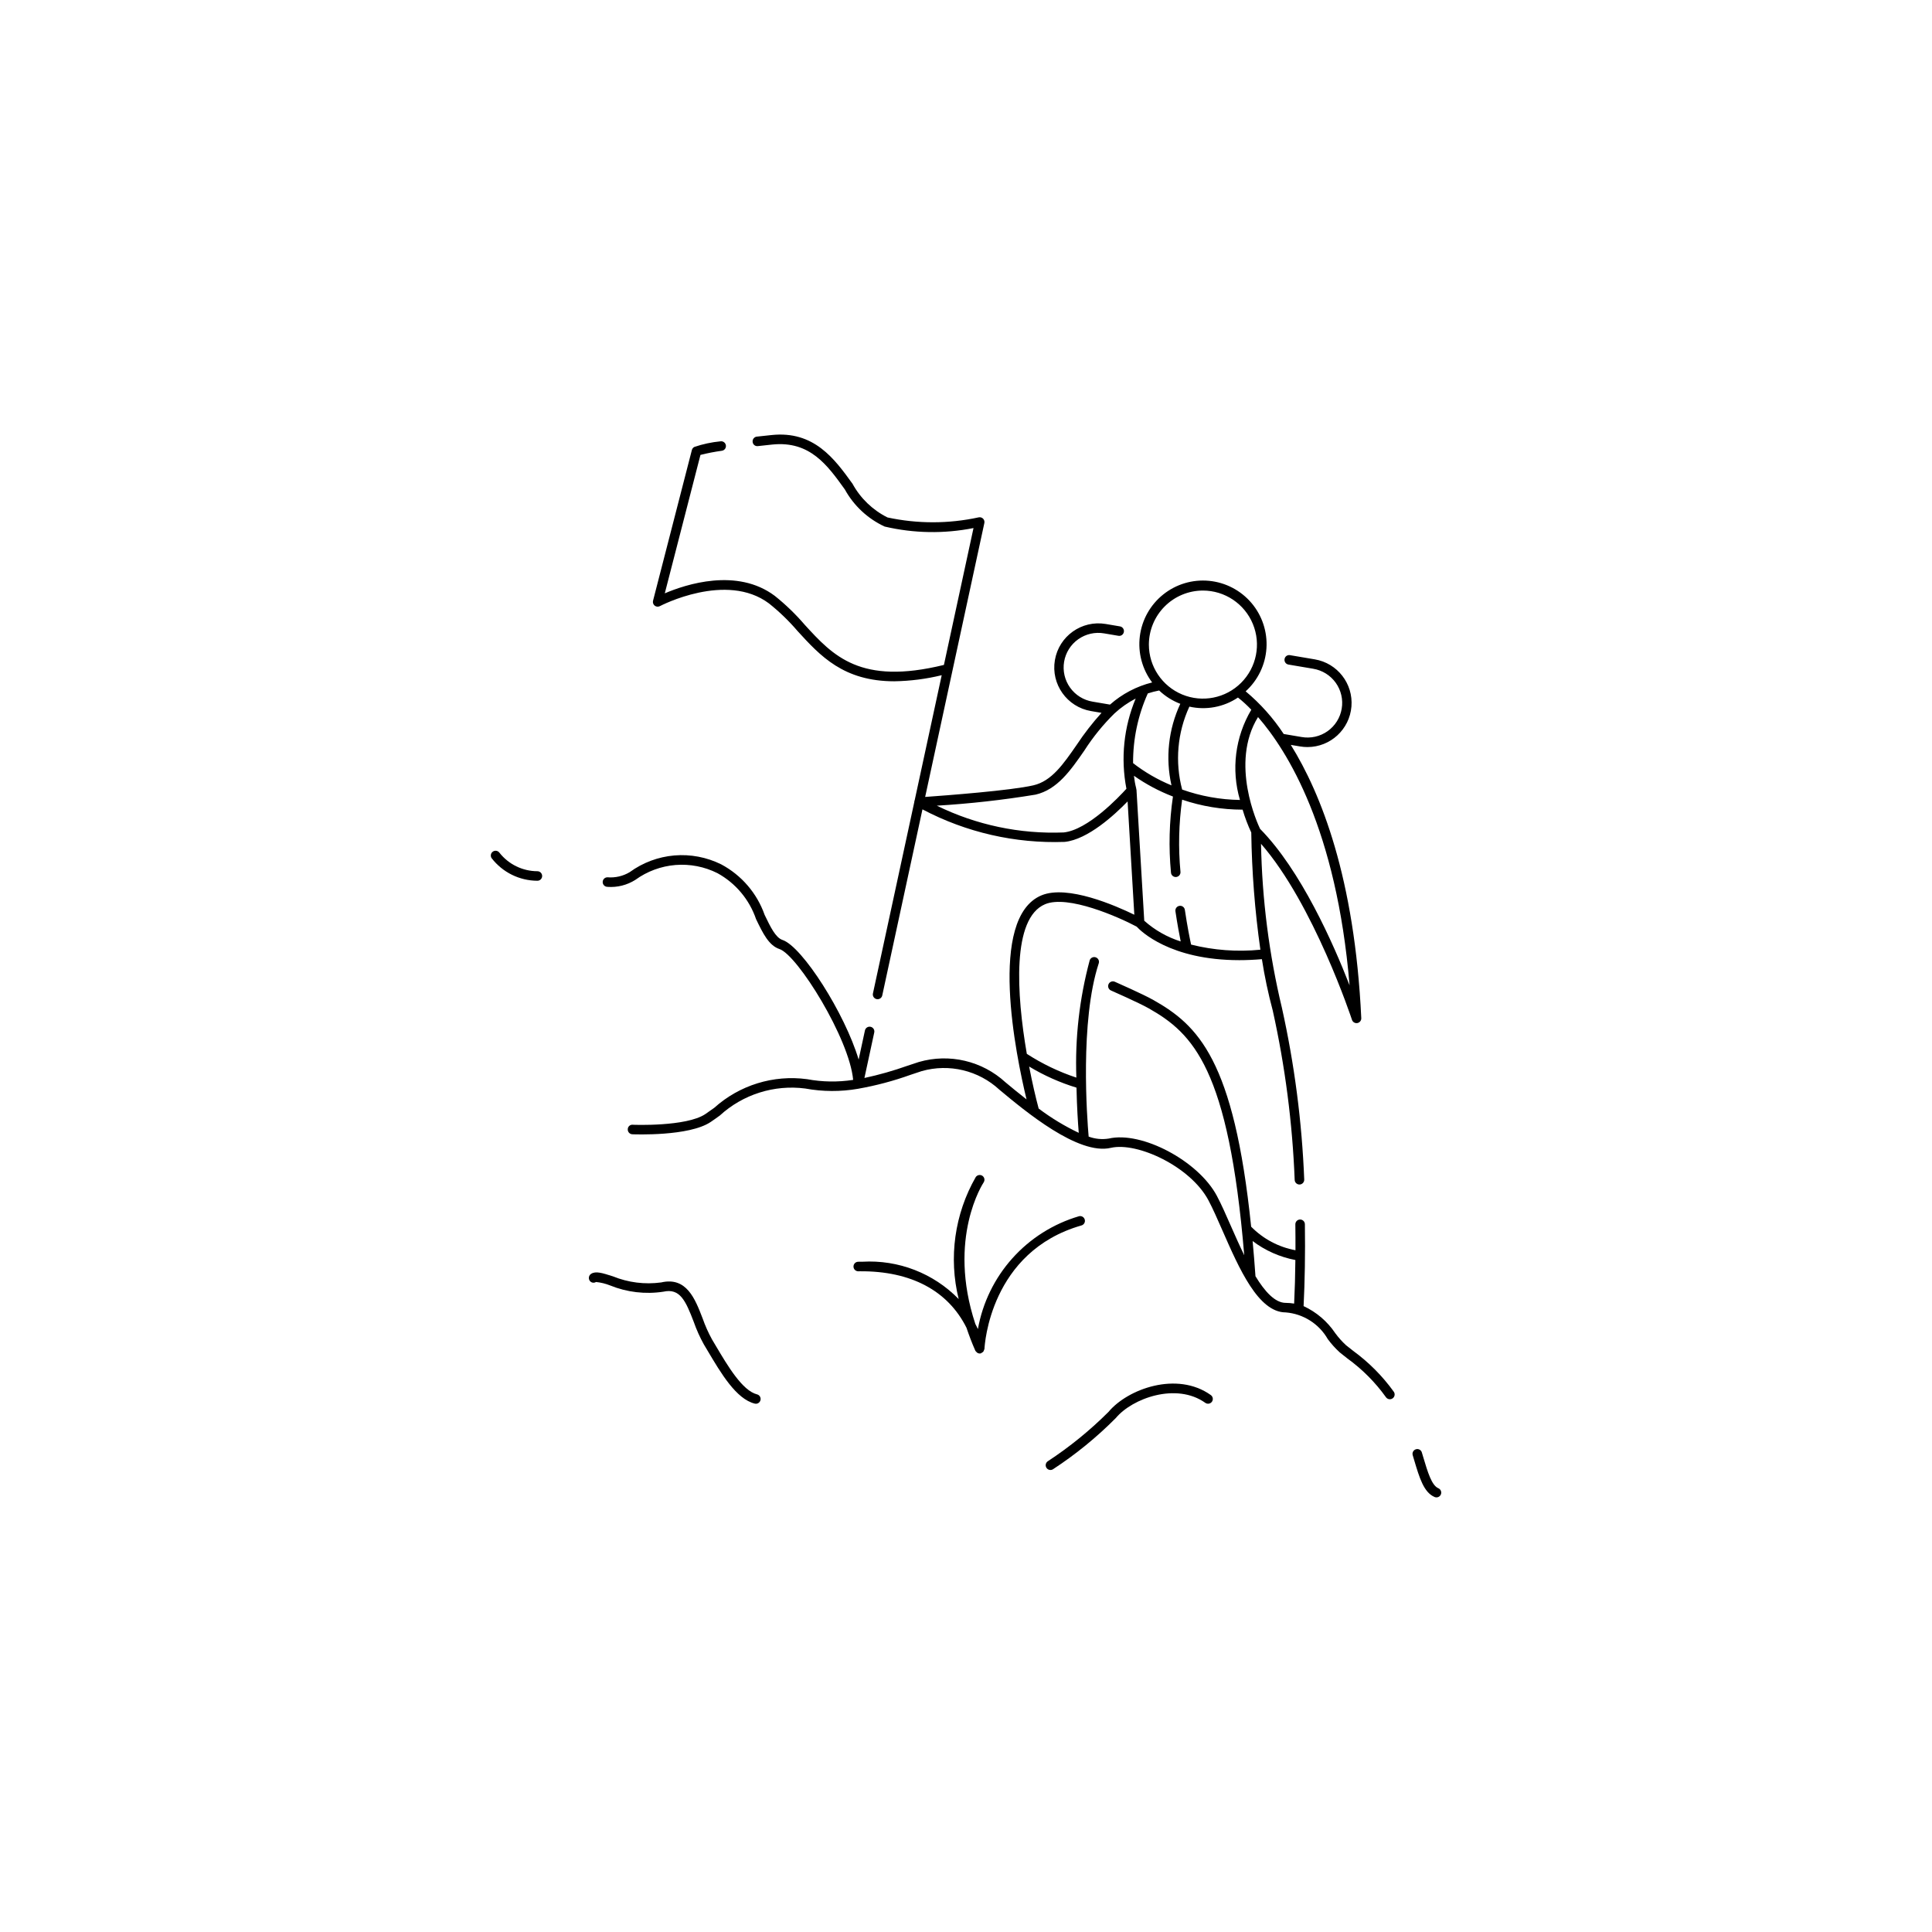 <?xml version="1.0" encoding="UTF-8"?>
<!-- Uploaded to: ICON Repo, www.iconrepo.com, Generator: ICON Repo Mixer Tools -->
<svg fill="#000000" width="800px" height="800px" version="1.1" viewBox="144 144 512 512" xmlns="http://www.w3.org/2000/svg">
 <g>
  <path d="m524.18 540.72c0.641 0.273 1.383-0.02 1.66-0.66 0.273-0.641-0.023-1.387-0.664-1.66-1.773-0.762-2.809-4.246-4.012-8.277l-0.359-1.203v-0.004c-0.094-0.324-0.312-0.594-0.609-0.754-0.297-0.16-0.648-0.191-0.969-0.09-0.32 0.098-0.59 0.316-0.746 0.613-0.16 0.297-0.195 0.641-0.098 0.961l0.355 1.195c1.441 4.84 2.582 8.656 5.441 9.879z"/>
  <path d="m301.94 483.74c1.281 0.129 2.539 0.438 3.734 0.91 4.469 1.816 9.344 2.391 14.109 1.664 4.422-0.996 5.914 2.394 8.07 8.008 0.719 2.055 1.613 4.043 2.668 5.945l1.023 1.719c3.543 5.977 7.562 12.762 12.465 13.984h-0.004c0.102 0.027 0.203 0.039 0.309 0.039 0.637 0 1.172-0.477 1.25-1.109 0.078-0.633-0.328-1.227-0.945-1.379-3.875-0.973-7.769-7.543-10.898-12.824l-1.031-1.734c-0.98-1.777-1.805-3.629-2.477-5.543-2.004-5.215-4.269-11.121-11-9.562h0.004c-4.328 0.59-8.73 0.035-12.777-1.609-2.848-0.91-4.566-1.457-5.781-0.676-0.598 0.379-0.781 1.164-0.418 1.773 0.168 0.281 0.445 0.48 0.766 0.555 0.32 0.074 0.656 0.016 0.934-0.16z"/>
  <path d="m463.42 515.77c0.566 0.398 1.348 0.266 1.754-0.297 0.402-0.562 0.277-1.348-0.285-1.758-8.961-6.414-22.047-1.645-27.125 4.453-4.898 4.891-10.285 9.273-16.074 13.074-0.281 0.184-0.477 0.473-0.547 0.805-0.066 0.328 0 0.672 0.188 0.953s0.48 0.477 0.809 0.539c0.332 0.066 0.676-0.004 0.953-0.195 6-3.922 11.57-8.469 16.617-13.555 4.359-5.234 16.043-9.484 23.711-4.019z"/>
  <path d="m372.54 478.37c-0.219 0-0.434 0.004-0.652 0.004l-0.438 0.004h-0.004c-0.695 0-1.262 0.566-1.262 1.266 0 0.695 0.566 1.262 1.262 1.262l0.469-0.004c13.52-0.094 23.305 5.152 28.211 14.961 0.668 1.977 1.418 3.992 2.348 6.086v-0.004c0.07 0.125 0.164 0.234 0.273 0.324 0.266 0.336 0.695 0.492 1.113 0.402l0.008-0.004 0.082-0.012c0.082-0.023 0.113-0.105 0.188-0.145v0.004c0.195-0.078 0.367-0.207 0.492-0.375 0.059-0.094 0.098-0.199 0.125-0.305 0.062-0.105 0.109-0.223 0.137-0.344 0.051-1.051 1.492-25.816 25.711-32.738 0.672-0.191 1.059-0.891 0.867-1.559-0.191-0.672-0.887-1.062-1.559-0.871-6.797 2.008-12.898 5.863-17.625 11.145-4.727 5.281-7.887 11.773-9.129 18.75-0.203-0.473-0.457-0.898-0.68-1.355-7.539-22.75 2.09-37.344 2.195-37.504h-0.004c0.395-0.574 0.25-1.359-0.324-1.758-0.578-0.383-1.355-0.238-1.758 0.328-5.613 9.797-7.231 21.379-4.523 32.34-6.672-6.844-15.984-10.453-25.523-9.898z"/>
  <path d="m304.98 379.03c2.609 0.188 5.207-0.465 7.41-1.867 3.117-2.258 6.793-3.617 10.629-3.93 3.836-0.309 7.684 0.441 11.121 2.168 4.809 2.644 8.453 6.992 10.227 12.188 1.812 3.742 3.371 6.977 6.207 7.922 4.781 1.59 18.539 23.742 19.52 34.672h-0.004c-4.055 0.625-8.184 0.559-12.215-0.191-8.914-1.199-17.902 1.578-24.594 7.594-0.848 0.613-1.645 1.18-2.379 1.672-5.043 3.363-19.078 2.84-19.219 2.812h0.004c-0.34-0.031-0.68 0.082-0.93 0.312-0.254 0.23-0.395 0.559-0.391 0.898-0.016 0.336 0.105 0.664 0.332 0.91s0.543 0.395 0.879 0.406c0.621 0.02 14.996 0.582 20.727-3.238 0.762-0.508 1.578-1.098 2.453-1.727 6.117-5.606 14.398-8.227 22.625-7.164 4.641 0.855 9.398 0.879 14.047 0.066h0.016l0.016-0.004v-0.004c4.719-0.836 9.355-2.07 13.863-3.691 1.062-0.359 2.047-0.695 2.941-0.977 7.262-2.062 15.07-0.188 20.605 4.945 6.777 5.644 20.902 17.449 29.535 15.387 7.019-1.605 21.074 4.957 25.836 13.891 1.148 2.156 2.391 4.984 3.703 7.977 4.469 10.195 9.531 21.746 16.785 21.746 4.652 0.375 8.824 3.023 11.145 7.074 0.941 1.277 2.004 2.461 3.176 3.531 0.602 0.5 1.27 1.016 1.988 1.574 3.953 2.859 7.422 6.34 10.262 10.309 0.406 0.562 1.191 0.695 1.758 0.293 0.57-0.402 0.707-1.188 0.309-1.754-2.992-4.168-6.633-7.824-10.777-10.844-0.695-0.539-1.336-1.043-1.922-1.523-1.035-0.961-1.977-2.019-2.812-3.156-2.09-3.113-4.992-5.594-8.391-7.172 0.328-6.441 0.453-13.902 0.344-21.699-0.008-0.691-0.57-1.25-1.262-1.25h-0.016c-0.336 0.004-0.656 0.141-0.891 0.379-0.234 0.242-0.363 0.566-0.359 0.898 0.031 2.328 0.039 4.613 0.031 6.863v0.004c-4.465-0.824-8.562-3.004-11.746-6.242-4.551-44.301-14.09-53.395-25.926-60.082-2.758-1.559-9.906-4.695-10.207-4.832-0.641-0.277-1.383 0.016-1.66 0.652-0.281 0.637 0.008 1.379 0.641 1.66 0.074 0.035 7.336 3.223 9.98 4.719 11.809 6.672 21.219 15.988 25.34 65.445-1.25-2.57-2.422-5.211-3.477-7.609-1.332-3.035-2.59-5.91-3.785-8.145-4.926-9.242-19.895-17.188-28.637-15.164-1.789 0.289-3.629 0.109-5.332-0.52-0.418-4.785-2.359-30.598 2.672-45.914 0.219-0.664-0.141-1.379-0.805-1.598-0.316-0.105-0.664-0.082-0.965 0.07-0.301 0.148-0.527 0.414-0.629 0.734-2.719 10.125-3.91 20.602-3.531 31.074-4.625-1.531-9.035-3.648-13.129-6.297-2.746-15.871-3.992-35.973 4.863-39.664 6.047-2.512 19.402 3.371 24.25 5.953 1.047 1.141 8.809 8.883 27.211 8.883 1.875 0 3.867-0.086 5.969-0.262h0.004c0.715 4.582 1.676 9.121 2.875 13.602 3.277 14.766 5.223 29.801 5.816 44.914 0.031 0.676 0.59 1.203 1.262 1.203h0.062c0.699-0.039 1.234-0.633 1.203-1.328-0.609-15.301-2.586-30.516-5.906-45.461-3.414-14.258-5.273-28.844-5.543-43.504 13.98 16.031 23.996 46.332 24.105 46.652 0.195 0.602 0.809 0.965 1.43 0.852 0.621-0.117 1.062-0.672 1.031-1.305-1.75-37.199-10.691-59.586-18.676-72.414l2.453 0.414h-0.004c0.656 0.109 1.316 0.164 1.98 0.164 6.082-0.012 11.137-4.676 11.641-10.734 0.504-6.059-3.715-11.496-9.711-12.508l-6.562-1.109 0.004-0.004c-0.332-0.062-0.676 0.012-0.953 0.207-0.273 0.195-0.457 0.496-0.504 0.832-0.055 0.328 0.02 0.668 0.215 0.941 0.191 0.273 0.488 0.457 0.816 0.512l6.562 1.109v0.004c2.406 0.395 4.559 1.734 5.977 3.719 1.418 1.988 1.988 4.457 1.578 6.863-0.406 2.406-1.754 4.551-3.746 5.961-1.996 1.41-4.465 1.965-6.871 1.547l-4.754-0.805c-2.789-4.242-6.188-8.051-10.086-11.305 3.25-2.941 5.227-7.035 5.512-11.41s-1.145-8.688-3.988-12.027c-2.844-3.336-6.875-5.434-11.238-5.848-4.367-0.418-8.719 0.887-12.141 3.629-3.422 2.742-5.641 6.707-6.184 11.059-0.547 4.348 0.625 8.738 3.262 12.242-4.141 1.027-7.973 3.043-11.168 5.871l-4.602-0.781c-2.41-0.395-4.562-1.73-5.981-3.719-1.422-1.984-1.988-4.457-1.582-6.863s1.758-4.555 3.75-5.961c1.996-1.41 4.469-1.969 6.871-1.547l3.758 0.637c0.332 0.062 0.676-0.012 0.949-0.207 0.273-0.195 0.457-0.492 0.508-0.828 0.059-0.328-0.02-0.668-0.215-0.941-0.191-0.273-0.488-0.461-0.816-0.516l-3.758-0.637c-6.371-1.082-12.414 3.211-13.492 9.582-1.082 6.375 3.211 12.414 9.582 13.496l2.777 0.473 0.004-0.004c-2.41 2.664-4.613 5.504-6.594 8.496-3.562 5.148-6.644 9.594-11.457 10.711-5.965 1.387-23.223 2.691-28.691 3.078l15.688-72.59c0.09-0.422-0.039-0.859-0.344-1.164-0.305-0.301-0.742-0.43-1.164-0.336-7.961 1.73-16.203 1.738-24.168 0.023-3.922-1.961-7.156-5.074-9.262-8.922-4.766-6.609-10.207-14.125-21.504-12.91-1.379 0.141-2.66 0.277-3.859 0.414v-0.004c-0.691 0.082-1.188 0.707-1.109 1.402 0.027 0.336 0.195 0.645 0.457 0.855 0.266 0.211 0.605 0.305 0.938 0.258 1.191-0.137 2.465-0.273 3.832-0.414 10-1.023 14.633 5.535 19.191 11.875l0.004-0.004c2.379 4.332 6.082 7.785 10.562 9.863 7.731 1.812 15.762 1.949 23.551 0.398l-7.84 36.273c-22.168 5.426-29.344-2.391-36.922-10.676h0.004c-2.394-2.785-5.047-5.344-7.918-7.637-10.02-7.508-23.59-3.027-29.137-0.66l9.453-36.684c1.879-0.473 3.777-0.84 5.691-1.102 0.688-0.109 1.152-0.754 1.047-1.438-0.105-0.688-0.742-1.16-1.43-1.059-2.356 0.227-4.68 0.723-6.922 1.484-0.328 0.164-0.57 0.461-0.66 0.816l-10.293 39.945c-0.125 0.484 0.051 0.996 0.441 1.305 0.395 0.312 0.934 0.359 1.375 0.125 0.172-0.094 17.598-9.195 28.914-0.711 2.75 2.195 5.289 4.644 7.574 7.32 6.004 6.566 12.164 13.309 25.645 13.309h0.004c4.227-0.07 8.438-0.609 12.547-1.613l-7.18 33.227c-0.02 0.051-0.07 0.082-0.082 0.133-0.012 0.059 0.02 0.109 0.016 0.164l-10.98 50.816c-0.145 0.68 0.285 1.352 0.969 1.5 0.086 0.02 0.176 0.027 0.266 0.027 0.594 0 1.109-0.414 1.234-0.996l10.656-49.316c11.594 6.117 24.586 9.09 37.688 8.621 6.144-0.629 13.25-7.184 16.676-10.723l1.781 30.027c-4.938-2.406-17.707-8.004-24.598-5.141-14.316 5.969-6.762 42.484-3.965 54.074-2.184-1.699-4.106-3.293-5.551-4.5h-0.004c-6.184-5.699-14.898-7.75-22.977-5.41-0.914 0.285-1.914 0.621-2.996 0.988-3.738 1.332-7.559 2.418-11.434 3.25l2.606-12.07v0.004c0.145-0.68-0.289-1.352-0.969-1.5-0.68-0.145-1.352 0.285-1.5 0.965l-1.668 7.727c-3.648-12.227-14.934-29.953-20.18-31.703-1.82-0.605-3.168-3.394-4.723-6.621h-0.004c-2.019-5.758-6.137-10.547-11.523-13.418-3.844-1.902-8.137-2.719-12.41-2.356-4.277 0.367-8.367 1.895-11.836 4.426-1.773 1.059-3.832 1.535-5.891 1.363-0.699 0-1.266 0.562-1.266 1.262s0.566 1.266 1.266 1.266zm170.98 93.863v-0.004c3.336 2.527 7.215 4.25 11.328 5.027-0.043 4.086-0.152 7.969-0.328 11.547-0.738-0.121-1.484-0.184-2.231-0.188-2.832 0-5.543-3-8.016-7.062-0.23-3.262-0.48-6.367-0.754-9.324zm-27.781-145.13c0.988-0.32 1.992-0.578 3.008-0.777 1.617 1.535 3.523 2.738 5.606 3.531-3.152 6.746-3.977 14.348-2.34 21.613-3.641-1.496-7.062-3.477-10.176-5.891-0.031-6.367 1.297-12.668 3.902-18.477zm11.473 66.566c-0.312-1.438-1.004-4.816-1.652-9.203h-0.004c-0.043-0.336-0.219-0.637-0.492-0.836-0.27-0.203-0.609-0.285-0.941-0.227-0.332 0.047-0.629 0.227-0.828 0.496-0.199 0.27-0.285 0.605-0.234 0.938 0.512 3.445 1.035 6.211 1.395 7.996-3.574-1.125-6.867-2.996-9.66-5.492l-2.059-34.723c-0.004-0.07-0.055-0.121-0.07-0.188-0.008-0.043 0.023-0.086 0.012-0.129h-0.004c-0.285-1.109-0.488-2.238-0.613-3.375 3.207 2.25 6.68 4.098 10.34 5.504-0.984 6.676-1.16 13.445-0.52 20.164 0.051 0.66 0.598 1.168 1.258 1.164l0.098-0.004c0.336-0.027 0.645-0.184 0.863-0.438 0.219-0.254 0.324-0.586 0.297-0.918-0.598-6.375-0.449-12.797 0.441-19.137 5.156 1.75 10.566 2.644 16.008 2.648h0.016c0.617 2.074 1.383 4.102 2.297 6.062 0.148 10.391 0.953 20.762 2.414 31.051-6.152 0.609-12.363 0.152-18.359-1.355zm18.281-30.676c-0.586-1.203-8.105-17.402-0.543-29.621 7.777 8.926 20.797 29.684 24.262 71.086-4.312-11.094-12.883-30.473-23.719-41.465zm-2.324-31.57c-4.281 7.207-5.371 15.871-3.008 23.914-5.223-0.078-10.398-1.008-15.32-2.758-1.941-7.324-1.266-15.098 1.914-21.977 4.441 1 9.098 0.133 12.879-2.406 1.254 0.988 2.434 2.066 3.535 3.227zm-12.82-31.586-0.004 0.004c5.793 0 11.016 3.488 13.23 8.84 2.219 5.352 0.992 11.512-3.102 15.605-4.098 4.098-10.258 5.32-15.609 3.106-5.352-2.219-8.84-7.438-8.84-13.23 0.004-3.797 1.516-7.438 4.199-10.121 2.684-2.688 6.324-4.195 10.121-4.199zm-36.898 64.109c-11.625 0.461-23.18-1.977-33.625-7.094 8.766-0.527 17.504-1.504 26.172-2.93 5.762-1.34 9.262-6.387 12.965-11.734h-0.004c2.281-3.555 4.953-6.84 7.965-9.797l0.016-0.012c1.68-1.551 3.559-2.867 5.586-3.914-3.152 7.551-4.008 15.867-2.453 23.902-1.949 2.156-10.215 10.918-16.621 11.578zm-9.16 62.035c3.938 2.375 8.152 4.254 12.551 5.598 0.109 5.254 0.402 9.555 0.598 11.977v-0.004c-3.75-1.781-7.309-3.938-10.625-6.438-0.781-2.91-1.684-6.781-2.523-11.133z"/>
  <path d="m286.41 377.41c0.699 0 1.266-0.562 1.266-1.262 0-0.699-0.566-1.266-1.266-1.266-3.926-0.012-7.633-1.82-10.059-4.91-0.41-0.555-1.188-0.68-1.746-0.281-0.562 0.395-0.703 1.172-0.316 1.738 2.902 3.758 7.375 5.965 12.121 5.981z"/>
 </g>
</svg>